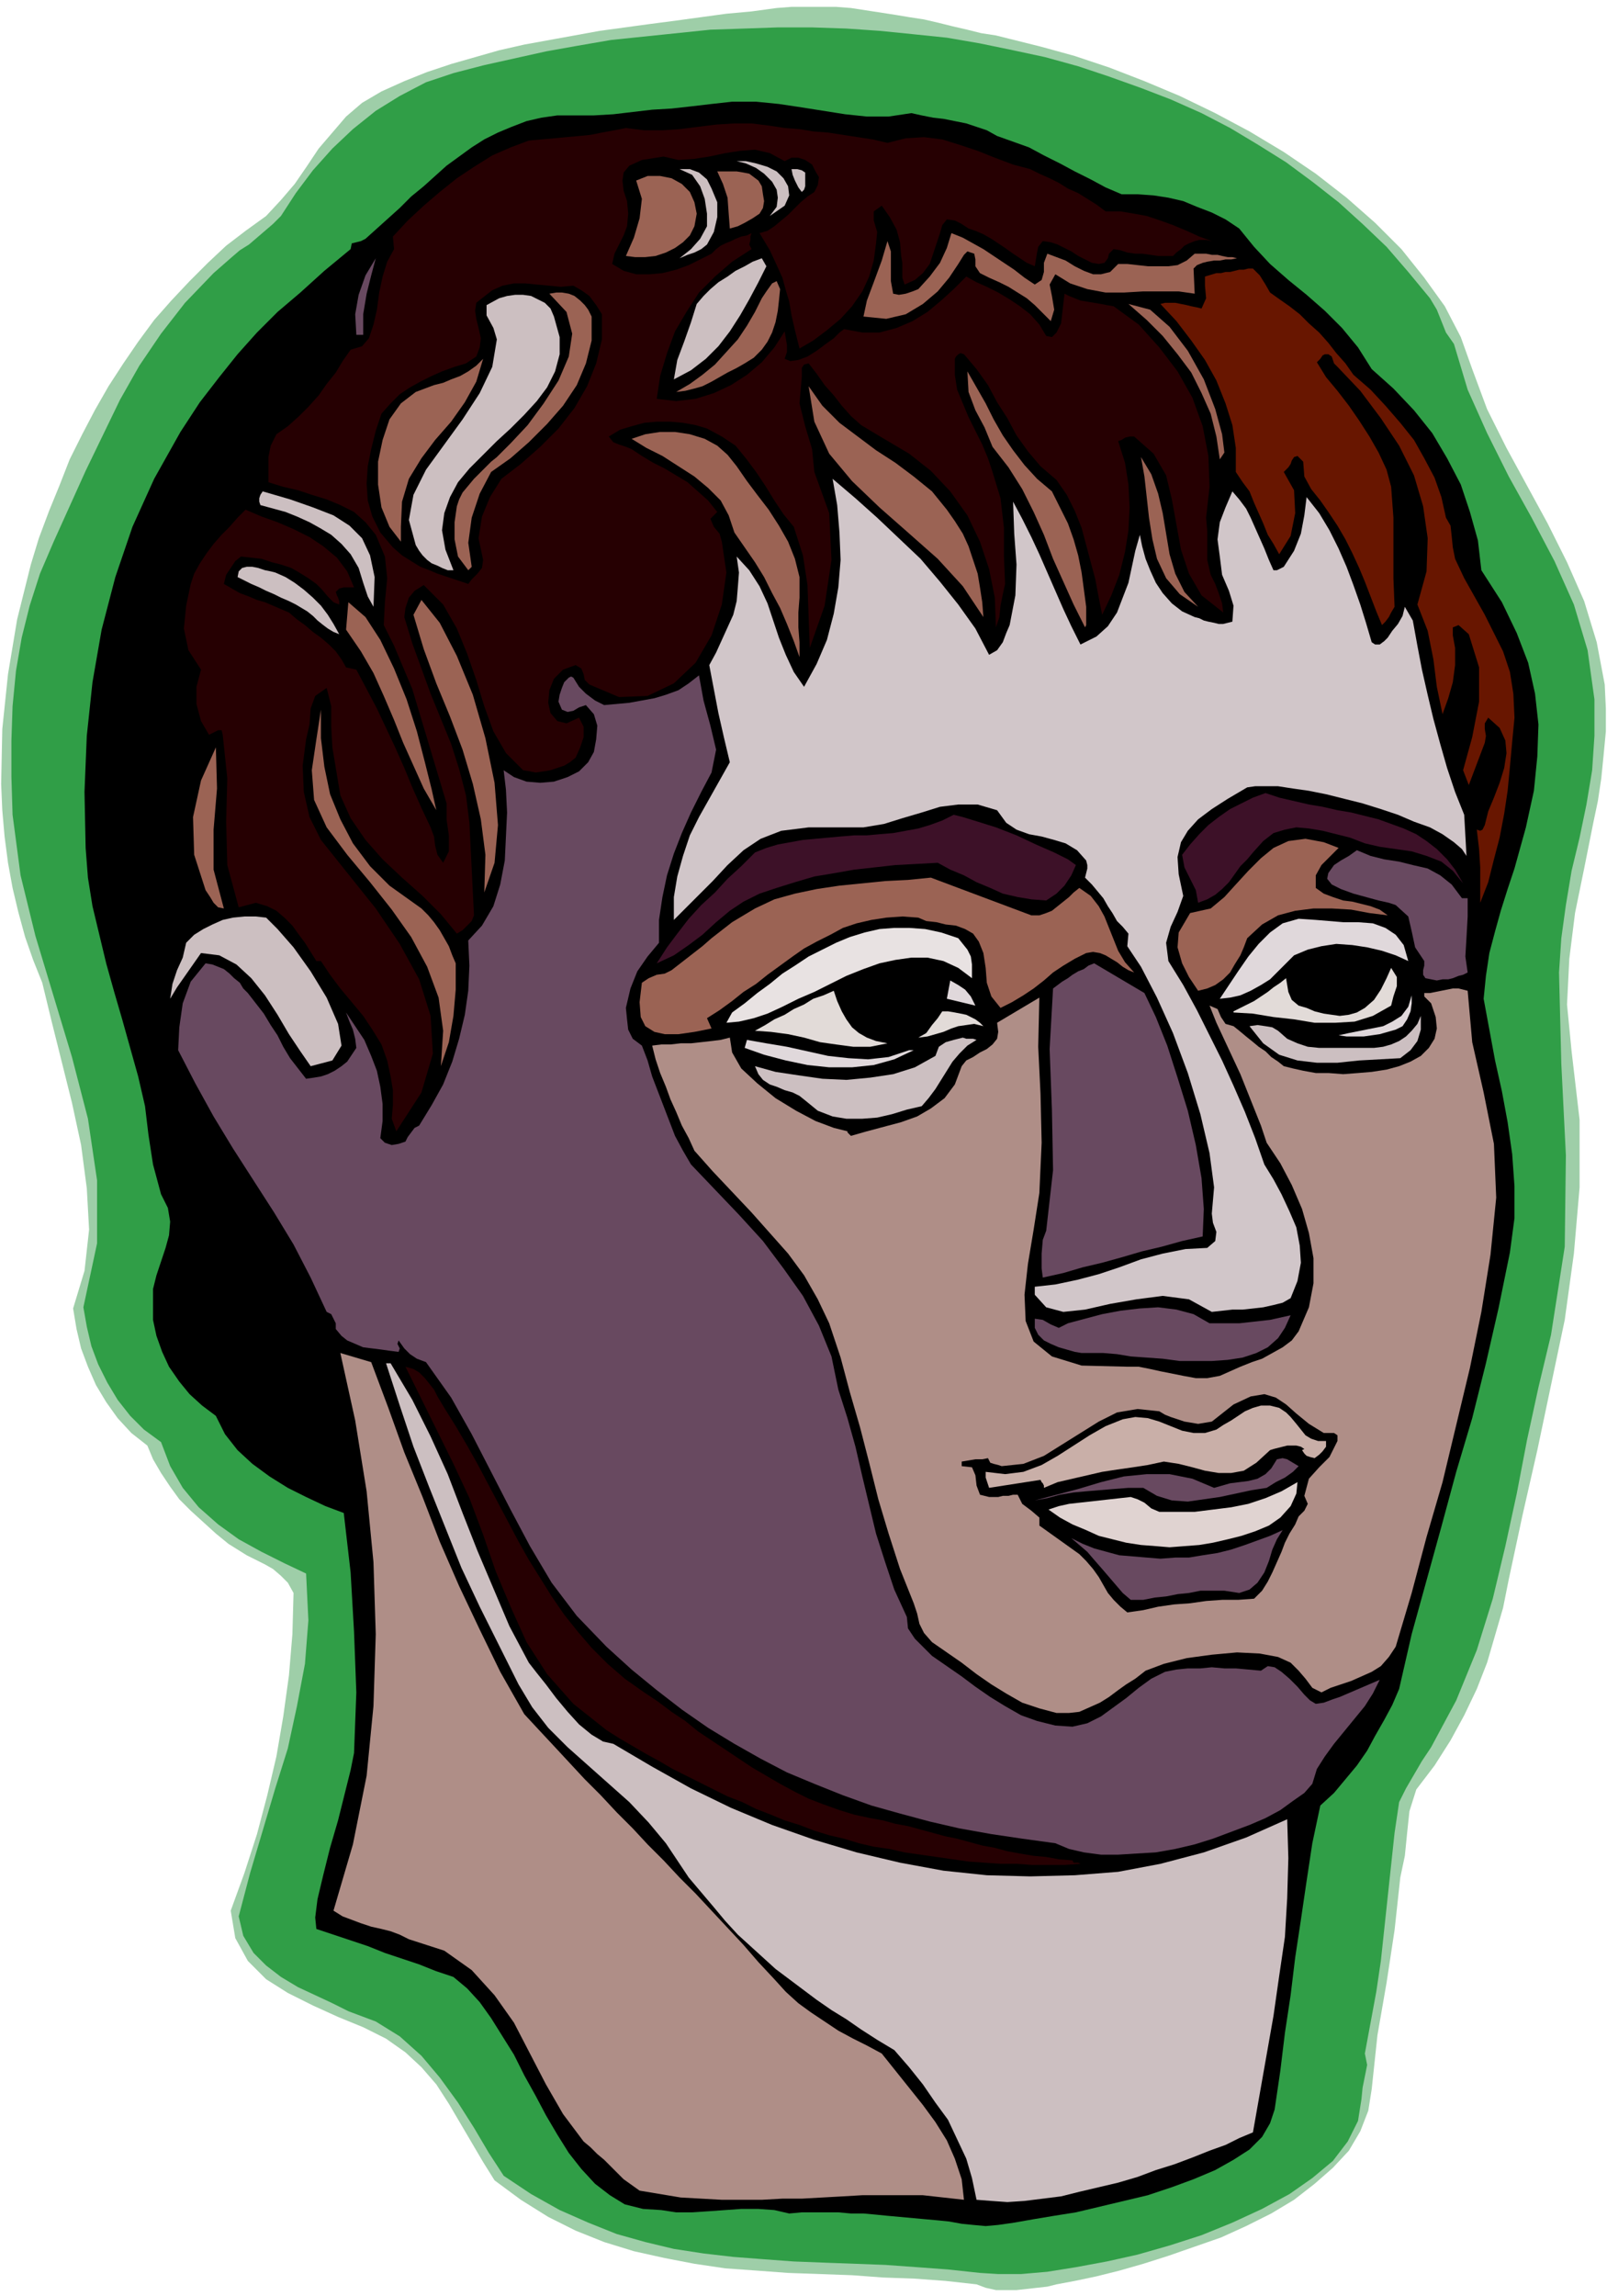 <svg xmlns="http://www.w3.org/2000/svg" fill-rule="evenodd" height="2.009in" preserveAspectRatio="none" stroke-linecap="round" viewBox="0 0 1407 2009" width="1.407in"><style>.pen1{stroke:none}.brush4{fill:#000}.brush5{fill:#260002}.brush6{fill:#ccbfc1}.brush7{fill:#9b6354}.brush8{fill:#684960}.brush12{fill:#e0d8db}.brush14{fill:#e2dbd8}.brush15{fill:#af8e87}</style><path class="pen1" style="fill:#9ecea8" d="m884 34 28 7 29 8 30 10 31 12 31 13 31 15 30 16 30 18 28 19 27 21 25 22 23 23 20 25 18 25 14 27 10 28 13 35 17 34 18 33 18 33 17 34 15 34 11 36 7 37 1 21v20l-2 21-2 20-3 20-4 19-4 20-4 20-8 39-5 40-2 40 4 41 7 60v59l-5 58-8 58-12 57-12 57-13 57-12 56-5 25-7 24-7 24-9 23-11 23-12 22-14 22-16 21-6 19-2 19-2 20-4 19-5 46-7 46-8 46-5 47-3 19-7 18-10 17-14 15-16 14-18 14-20 12-22 11-22 10-23 8-23 8-22 7-21 6-20 5-19 4-16 3-8 2-9 1-9 1-9 1h-18l-9-2-8-3-27-3-27-2-28-1-27-2-28-1-28-1-27-2-28-2-27-4-26-5-27-6-26-8-25-10-24-12-24-15-23-17-10-16-10-17-10-17-10-17-11-17-13-15-14-13-17-12-20-10-22-9-22-10-22-11-19-12-16-16-11-20-4-24 12-33 11-34 9-34 8-34 6-35 5-36 3-36 1-36-5-9-6-6-7-6-7-4-8-4-8-4-8-5-8-5-11-9-11-10-11-10-10-10-8-11-8-12-7-12-5-12-14-11-12-13-10-14-9-15-7-16-6-16-4-17-3-18 10-33 4-36-2-36-5-38-8-37-9-36-9-36-8-33-8-20-7-20-6-22-5-21-4-22-3-23-2-23-1-23 1-48 5-48 8-48 12-48 7-23 9-24 9-22 9-23 11-22 11-21 12-21 13-20 13-19 14-19 15-17 16-17 16-16 16-15 17-13 18-13 13-14 12-14 11-16 10-15 12-14 12-14 14-12 17-10 20-9 20-8 21-7 21-6 21-6 22-5 22-4 22-4 22-4 22-3 22-3 23-3 22-3 22-3 22-2 22-3 13-1h39l13 1 13 2 13 2 13 2 12 2 13 2 13 3 12 3 13 3 12 3 13 2 12 3z"/><path class="pen1" style="fill:#309e47" d="m1273 301 12 40 17 38 19 38 20 36 20 38 17 38 12 40 6 43v32l-2 30-5 30-6 29-7 29-5 30-4 29-2 30 2 80 4 80-1 80-12 77-11 46-10 46-9 47-10 46-11 46-14 45-18 44-22 41-8 12-7 12-7 12-6 12-4 27-3 28-3 28-3 28-3 28-4 27-5 27-5 27 2 10-2 10-2 10-1 10-3 19-9 18-13 17-18 15-20 14-24 13-26 12-27 11-28 9-28 8-27 6-27 5-25 4-23 2h-20l-16-1-28-3-27-2-28-2-27-1-27-1-26-1-27-2-26-2-26-3-26-4-25-6-25-7-25-10-25-11-25-14-24-16-13-20-13-22-14-22-16-22-16-19-19-17-21-13-24-9-14-7-15-7-15-7-15-9-13-10-11-11-9-15-4-17 10-38 11-37 11-37 11-35 8-37 7-37 3-38-2-41-19-9-20-10-20-11-18-13-17-15-14-17-11-19-8-21-15-11-12-12-11-14-9-15-8-16-6-16-4-17-3-17 12-56v-55l-8-54-14-54-16-53-16-53-13-53-7-53-1-33v-32l1-30 3-31 5-29 7-28 9-28 12-28 14-31 14-31 15-31 15-31 17-30 19-28 21-27 25-26 8-7 8-7 7-6 8-5 7-6 7-6 7-6 7-7 13-20 15-20 17-19 18-17 20-16 21-13 23-12 24-8 27-7 27-6 27-6 28-5 29-5 29-3 29-3 29-3 30-1 29-1h30l30 1 29 2 30 3 29 3 29 5 29 6 28 6 29 8 27 9 28 10 26 10 27 12 25 13 25 15 24 15 23 17 23 18 21 19 21 20 19 22 19 23 6 10 4 10 4 10 7 10z"/><path class="pen1 brush4" d="m873 119 14 5 14 5 13 7 14 7 13 7 14 7 13 7 14 6h14l14 1 13 2 13 3 12 5 13 5 12 6 12 8 13 16 14 15 16 14 16 13 16 14 15 15 14 17 12 19 19 17 18 19 16 20 13 22 12 23 8 24 7 25 3 26 18 28 13 27 10 26 6 27 3 27-1 28-3 30-7 32-5 18-5 18-6 18-6 19-5 18-5 19-3 20-2 20 5 27 5 27 6 27 5 27 4 28 2 28v28l-4 30-10 49-11 48-12 48-14 47-13 48-13 47-13 47-11 48-6 14-7 13-8 14-7 13-9 13-10 12-10 12-12 11-7 33-5 33-5 34-5 33-4 33-5 33-4 33-5 34-4 12-7 12-11 11-14 9-16 9-19 8-19 7-21 7-21 5-21 5-21 5-19 3-18 3-17 3-14 2-11 1-11-1-10-1-11-2-10-1-11-1-11-1-11-1-11-1-10-1-11-1h-11l-11-1h-32l-11 1-13-3-14-1h-15l-14 1-14 1-15 1h-14l-13-2-16-1-16-4-13-8-13-10-12-13-11-14-10-16-10-17-9-17-10-18-9-18-10-16-10-16-10-14-11-12-12-10-15-5-15-6-15-5-15-5-15-6-15-5-15-5-15-5-1-10 2-16 5-21 6-24 7-24 6-24 5-20 3-15 2-53-2-53-3-52-6-52-16-6-17-8-16-8-16-10-15-11-13-12-11-14-8-16-12-9-11-10-9-11-9-13-6-13-5-14-3-14v-27l3-12 4-12 4-12 3-11 1-12-2-12-6-12-7-26-4-26-3-25-6-26-7-25-7-25-7-24-7-25-6-25-6-25-4-25-2-26-1-49 2-49 5-47 8-46 12-46 15-44 19-42 23-41 17-26 17-22 16-20 17-19 18-18 20-17 21-19 23-19 1-5 4-1 4-1 4-2 10-9 10-9 10-9 10-10 11-9 10-9 10-9 11-8 11-8 11-7 12-6 12-5 13-5 13-3 14-2h32l17-1 17-2 17-2 17-1 18-2 17-2 18-2h21l20 2 20 3 19 3 19 3 19 2h19l20-3 9 2 10 2 9 1 10 2 10 2 9 3 9 3 9 5z"/><path class="pen1 brush5" d="m902 148 8 4 9 4 8 4 8 5 9 4 8 5 8 5 8 6h13l12 2 11 2 12 4 11 4 12 5 11 5 11 4-5-1h-6l-4 1-5 2-4 2-3 3-4 3-3 3h-13l-7-1-7-1h-6l-7-1-6-2-6-1-4 4-1 4-3 4-5 1-6-1-6-3-6-3-6-4-6-3-6-3-6-2-7-1-4 5-1 5-1 6-1 6-7-3-6-4-6-4-7-5-6-4-6-4-7-4-7-3-6-2-6-4-6-3-7-1-4 5-2 7-3 9-3 9-3 9-6 8-7 6-9 4-2-6v-13l-1-6-1-12-3-11-6-11-7-10-7 5v8l3 10-1 10-2 15-4 14-6 13-9 13-10 11-12 10-12 9-12 7-4-16-3-13-2-12-3-10-3-11-5-11-6-13-9-15 7-2 6-4 6-5 6-5 5-5 6-6 6-5 6-4 3-6 1-7-3-5-3-6-6-4-6-2h-6l-6 3-13-7-13-3-13 1-13 2-14 3-13 2-14 1-13-3-19 3-11 5-5 6-1 7 1 9 3 9 1 11-1 11-3 8-4 8-4 8-2 9 10 6 11 3h12l11-1 12-3 11-4 10-5 10-5 4-4 4-3 4-2 5-2 4-2 5-2 5-1 4-2-1 3v3l-1 4 2 4-17 11-15 13-14 14-11 17-10 17-7 19-6 20-3 20 17 2 17-2 16-5 15-7 14-9 13-11 11-13 9-14 1 6 1 6v6l-2 6 5 2 7-1 8-3 8-5 8-6 7-5 5-5 4-3 16 3h15l15-4 14-6 13-8 12-10 11-10 11-11 9 5 9 4 10 5 10 6 9 6 9 7 8 9 6 10 5 1 4-4 2-4 2-4 3-26 4 2 5 2 5 2 6 1 6 1 6 1 5 1 6 1 22 16 18 20 16 21 13 23 9 25 5 26 1 27-3 27 1 12v25l3 13 4 8 3 8 3 9 1 8-19-15-11-19-7-21-4-22-4-22-5-21-11-19-17-15h-4l-4 1-3 2-3 1 6 19 3 19 1 20-1 20-3 19-5 20-7 18-8 17-3-15-3-16-4-15-4-15-4-15-6-15-7-14-9-13-14-12-11-13-10-14-8-15-9-14-8-15-10-14-11-13-3-1-2 1-2 2-1 2v14l2 13 5 12 5 12 6 12 6 12 5 12 4 12 7 23 3 26v25l1 24-2 9-2 10-1 10-3 9-1-26-5-25-8-24-11-23-15-21-17-18-19-15-22-13-10-6-10-6-9-8-8-9-7-9-8-9-7-10-7-9-4 1-2 3v8l-2 23 5 20 6 20 2 20 13 36 2 41-6 40-13 37-1-27-1-28-4-26-8-25-9-11-8-12-8-13-8-12-9-12-9-11-12-8-13-7-10-3-11-2-11-1h-12l-11 1-11 3-10 3-10 6 4 5 5 2 6 2 5 2 9 6 10 6 10 5 10 6 10 6 9 8 9 8 8 10-6 6 3 7 5 6 2 7 4 27-4 28-9 27-14 24-19 18-23 11-25 1-26-11-4-4-1-5-2-5-5-3-11 4-8 8-4 10-1 11 2 9 6 7 8 2 11-5 4 8v9l-3 9-4 9-5 4-5 3-6 2-6 2-6 1-7 1-5-1-6-1-15-15-11-19-8-22-7-23-8-23-9-22-12-21-17-17-8 5-5 6-3 9-1 8 7 23 8 22 8 22 9 22 9 22 7 22 6 23 3 24 4 81-2 5-4 4-4 4-5 3-14-17-16-16-18-16-17-16-15-17-13-19-9-20-4-24-3-18-1-18v-18l-4-16-10 7-4 11-1 14-3 13-3 23 1 23 5 22 10 20 24 30 24 30 21 31 17 31 10 32 2 33-10 34-22 34-4-11 1-12v-13l-2-12-3-14-5-14-8-13-8-12-10-12-10-12-9-12-8-12h-4l-5-8-5-8-6-8-5-7-7-7-7-6-8-4-10-3-15 4-10-37-1-38 1-38-4-38-1-4h-3l-4 2-4 2-7-12-4-15v-15l4-15-11-17-4-19 2-20 4-19 3-9 5-9 6-9 6-8 7-8 7-7 7-8 7-7 14 6 14 5 14 6 14 7 12 8 12 10 9 12 6 14h-9l-4 1-3 3 1 3 1 2 1 3v3l-5-2-5-5-5-6-5-5-7-5-8-5-7-4-9-3-8-2-9-3-9-1-9-1-5 4-4 6-4 6-2 8 7 4 7 4 8 3 7 3 7 2 7 3 7 3 7 3 7 6 7 5 7 6 7 5 7 6 6 6 5 7 4 7 9 2 9 17 9 17 8 17 8 17 8 18 7 17 8 18 8 17 3 8 1 8 2 8 5 7 5-10v-14l-2-14v-14l-6-20-6-20-6-20-6-20-6-20-8-19-8-19-9-18 1-20 2-21-2-19-8-19-9-11-10-9-12-6-12-5-13-4-12-4-13-3-13-4v-22l2-10 5-10 10-7 10-9 8-8 9-10 7-10 8-10 6-10 7-10 10-3 6-7 4-12 3-13 2-15 3-14 4-13 6-11-1-11 13-14 14-13 14-12 15-12 15-10 16-10 16-7 16-6 11-1 11-1 11-1 11-1 10-1 10-2 11-2 10-2 16 2h16l15-1 16-2 16-2 16-1h15l16 2 13 2 13 1 12 2 13 1 13 2 13 2 13 2 13 3 16-4 16-1 16 2 16 5 15 5 15 6 16 6 15 4z"/><path class="pen1 brush6" d="m687 180-13 9 6-8 1-8-1-7-4-7-7-7-7-5-9-4-8-2h8l9 2 10 3 8 4 6 6 4 7 1 8-4 9zm-64-15 5 12v13l-3 13-6 11-5 4-6 3-6 2-7 3 10-8 8-9 6-11v-11l-2-13-4-11-7-10-11-5h9l8 3 7 6 4 8zm82-9v7l-1 3-2 2-3-4-3-6-2-5-1-5h5l4 1 3 2v5z"/><path class="pen1 brush7" d="m667 163 1 7 1 6-1 6-3 5-6 4-7 4-6 3-7 2-1-13-1-14-4-12-5-11h17l6 1 5 1 4 3 4 3 3 5zm-59 35-4 8-6 6-7 5-8 4-9 3-9 1h-9l-8-1 7-16 5-17 2-17-5-16 10-4h11l10 2 9 5 7 7 4 9 2 10-2 11zm298 51 6-4 2-7v-8l3-8 8 3 8 3 8 5 8 4 8 3h7l8-2 7-7h8l9 1 9 1h18l8-1 8-4 7-6h10l5 1h5l4 1 5 1h4l4 1-5 1h-5l-5 1h-5l-6 1-4 1-5 2-3 3 1 22-14-2h-31l-17 1h-16l-16-3-15-5-13-8-5 9 2 10 2 12-3 10-7-7-7-7-7-6-8-5-8-5-8-4-9-4-8-4-4-6v-6l-1-5-6-2-3 3-5 8-8 12-10 12-13 11-15 9-17 4-20-2 3-14 6-16 7-19 5-17 3 9v26l2 11 5 1 6-1 6-2 5-2 10-11 9-12 6-13 4-13 10 4 9 5 9 5 9 6 9 6 9 6 9 7 9 6z"/><path class="pen1 brush8" d="M318 293h-6l-1-18 3-17 6-17 9-15-4 15-4 16-3 18v18z"/><path class="pen1 brush6" d="m671 233-7 14-8 15-8 14-9 14-10 13-11 11-13 10-15 8 3-17 6-16 6-17 5-16 6-7 6-6 7-6 8-5 7-5 8-4 7-4 8-3 4 7z"/><path class="pen1 brush4" d="m180 1106 2-9-4-8-7-8-4-10-7-28-6-28-4-29v-31l-8-29-9-29-9-28-8-29-8-29-8-29-7-30-5-30 2-33 3-34 4-35 6-34 7-35 9-34 11-34 12-34 14-32 16-31 18-30 20-29 22-26 24-24 27-22 29-20-6 10-3 12-1 12v24l-2 11-5 11-9 10-8 13-10 11-12 10-12 10-11 10-8 11-4 13 1 16-13 20-14 19-15 19-14 20-10 21-6 23 2 24 11 26-3 18 3 17 8 17 9 15-10 16-7 18-4 18-1 18 2 19 4 18 7 18 9 16-10 7-9 8-6 9-5 10-4 12-3 11-2 12-3 12 4 29 9 27 13 25 14 25 17 25 16 24 16 25 15 26 12 26 12 26 10 26 9 25 7 26 7 26 6 27 5 29-12-2-12-3-11-4-11-5-11-6-11-6-11-5-11-5-7-5-5-7-4-7-3-8-4-8-4-7-5-5-8-4-13-13-8-14-4-16-1-17 1-17 3-17 2-17 1-17 5 6 3 8 3 6 8 4z"/><path class="pen1" style="fill:#681600" d="m1119 261 10 7 9 7 8 8 9 8 8 9 7 9 8 9 7 10 15 13 13 14 13 15 12 15 9 16 9 17 6 17 4 18 4 7 1 9 1 10 2 10 8 17 9 16 9 16 8 16 8 16 6 18 3 19 1 21-2 21-2 22-2 21-3 20-4 21-5 19-5 20-7 18v-31l-1-16-2-17 3 1 2-1 1-2 1-2 3-12 5-12 5-13 4-13 2-13-1-11-5-11-10-9-3 5v5l1 6-1 6-14 37-5-13 8-29 6-31v-30l-9-29-9-8-5 2v7l2 11v15l-2 15-4 14-5 14-5-24-3-24-5-25-9-23 8-29 1-29-4-28-8-27-13-26-16-24-18-24-20-21-3-3-1-3-1-3-3-2h-3l-2 1-2 3-3 3 8 13 10 12 10 13 9 13 9 14 8 14 7 15 4 15 2 27v53l1 25-3 5-2 4-3 4-3 3-5-12-5-13-5-13-5-12-6-13-6-12-7-12-8-12-7-10-8-10-6-11-1-13-2-2-2-2-1-1-3 1-2 3-1 3-2 3-4 4 9 16 1 20-4 20-10 16-5-9-5-8-4-10-4-9-4-9-4-10-6-8-6-9v-21l-3-20-6-19-8-20-10-18-12-17-13-17-14-15 4-1h9l5 1 5 1 4 1 5 1 4 1 4-9-1-11v-8l10-3h4l4-1h4l4-1 4-1h4l4-1h4l6 6 5 8 4 7 7 5z"/><path class="pen1 brush7" d="m683 253-1 10-1 9-2 10-3 9-4 8-5 7-7 7-8 5-7 4-8 4-7 4-7 4-8 4-7 2-8 2-8 1 12-7 11-8 11-9 10-11 10-11 8-12 7-12 6-12 4-6 5-7 4-2 3 7z"/><path class="pen1 brush4" d="M527 275v22l-5 21-8 20-11 19-14 18-16 16-17 15-17 13-10 16-7 17-3 19 4 19-1 7-4 5-5 5-3 4-9-3-9-3-9-3-7-3-8-3-8-5-8-5-8-7-11-13-7-14-4-14-1-15 1-15 3-15 4-16 5-15 8-9 8-8 9-6 9-5 10-5 9-4 11-4 10-3 9-6 3-8 1-8-2-9-2-8-1-7 1-7 5-4 9-7 9-4 10-2h10l10 1 11 1 10 1 11-1 7 4 7 5 6 8 5 8z"/><path class="pen1 brush7" d="M518 277v21l-5 20-8 19-12 18-14 16-16 16-16 14-17 12-10 19-7 21-3 22 3 21-3 3-9-12-3-15v-15l2-14 2-6 3-6 5-6 5-6 5-5 5-5 5-5 5-4 12-12 15-16 14-19 13-20 9-21 3-20-5-19-15-16 6-1h5l6 1 5 2 5 4 4 4 3 4 3 6z"/><path class="pen1 brush6" d="M397 499h-5l-5-2-4-2-5-2-4-3-4-4-3-4-3-5-6-22 4-22 11-22 16-22 16-22 15-23 11-23 4-24-3-10-6-11v-9l11-6 7-2 7-1h7l7 1 6 3 6 3 5 5 3 7 5 18v15l-4 15-7 14-9 12-11 12-12 12-12 11-12 12-12 12-10 12-7 13-5 14-2 15 3 17 7 18z"/><path class="pen1 brush7" d="m1068 402-3-20-5-20-8-18-9-18-12-16-13-16-14-14-16-14 19 5 17 15 16 21 14 25 10 26 6 22 2 16-4 6zm-717 59v13l-10-13-7-17-3-20v-20l4-19 6-18 10-14 13-10 8-3 8-3 8-2 7-3 8-3 7-4 7-5 6-6-6 20-10 18-12 17-14 16-12 16-11 18-6 20-1 22zm600 86-1 2-10-20-9-20-9-20-8-21-9-20-10-20-12-19-14-18-7-17-8-15-6-16-1-18 8 14 8 14 7 14 8 14 9 13 10 13 11 12 13 11 7 14 7 14 5 14 4 14 3 15 2 15 2 15v16zM829 446l7 10 7 11 5 11 4 12 4 12 2 12 2 13 1 13-18-27-22-24-26-23-25-22-24-23-20-24-13-28-5-31 12 17 15 15 16 12 16 12 17 11 16 12 16 13 13 16zm-184-38 9 13 9 12 10 13 9 14 8 14 6 15 4 16v18l-1 13v13l1 13v13l-5-14-6-15-6-14-7-13-7-14-8-13-9-13-9-13-5-15-7-13-11-11-12-10-14-9-14-9-14-7-13-8 12-4 13-2h13l13 2 13 4 11 6 9 8 8 10z"/><path class="pen1 brush4" d="m1229 453-1-15-3-14-4-13-3-14 7 13 6 14 5 15 4 15 2 16v16l-2 16-4 16-6-15v-16l1-18-2-16z"/><path class="pen1 brush7" d="m1049 531-16-11-12-14-8-17-4-17-3-19-2-18-2-18-3-17 9 15 6 17 4 17 3 18 3 18 5 17 8 16 12 13z"/><path class="pen1" style="fill:#d1c6c9" d="m866 573 7-4 5-7 3-8 3-7 5-26 1-27-2-27-1-28 8 15 8 16 7 15 7 16 7 16 7 16 7 15 8 16 14-7 10-9 8-12 5-13 5-13 3-14 3-14 4-14 2 10 3 11 4 10 5 11 6 9 8 9 9 7 11 5 4 1 4 2 4 1 5 1 4 1h4l4-1 4-1 1-14-4-13-6-14-2-16-2-15 2-15 5-13 6-14 6 7 6 8 4 8 4 9 4 9 4 9 4 10 4 9h3l2-1 2-1 2-1 9-14 6-15 3-16 2-16 11 14 9 15 8 16 7 16 6 16 6 17 5 16 5 17 3 2h4l4-3 3-3 4-6 5-6 4-7 2-8 7 12 4 22 4 21 5 22 5 21 6 22 6 21 7 21 8 20 2 36-4-6-7-6-10-7-11-6-14-5-14-6-15-5-16-5-16-4-16-4-15-3-14-2-13-2h-20l-7 1-17 10-14 9-12 9-9 10-6 10-3 13 1 15 4 19-5 14-6 13-4 14 2 16 13 21 12 22 11 22 11 22 10 22 10 23 9 23 8 23 8 13 7 13 7 15 6 14 3 16 1 15-3 16-6 15-7 4-8 2-9 2-9 1-9 1h-9l-9 1-9 1-20-11-23-3-23 3-23 4-22 5-19 2-15-4-10-11v-7l18-2 19-4 19-5 18-6 19-7 19-5 20-4 19-1 7-6 1-8-3-8-1-8 2-23-4-30-8-34-11-36-13-35-14-31-14-27-12-18 1-11-5-6-5-5-4-7-4-6-4-7-5-6-5-6-6-6 1-4 1-4v-3l-1-4-8-9-10-6-10-3-11-3-11-2-11-4-9-6-8-11-17-5h-17l-16 2-16 5-17 5-16 5-18 3h-48l-24 3-18 7-15 10-14 13-13 14-16 16-18 18v-20l3-18 5-18 6-18 8-16 9-16 9-16 9-16-5-21-5-22-4-21-4-21 6-11 5-11 5-11 5-11 3-12 1-12 1-13-2-14 11 12 9 14 7 15 5 15 5 15 6 15 7 15 9 13 11-20 9-21 6-23 4-23 2-24-1-24-2-24-4-23 20 17 19 17 19 18 19 18 17 20 16 20 15 21 12 23z"/><path class="pen1 brush6" d="m327 531-5-9-4-12-4-13-7-12-8-9-9-8-10-6-9-5-11-5-10-4-11-3-11-3-1-3v-3l1-3 2-3 24 7 20 7 18 7 14 9 11 11 7 15 4 19-1 26zm-30 24-5-2-5-3-4-3-5-4-4-4-5-4-5-3-5-3-6-3-7-3-6-3-7-3-6-3-7-3-6-3-6-3 1-5 3-3 4-1h5l5 1 6 2 5 1 4 1 9 4 8 5 8 6 8 7 7 7 6 8 5 8 5 9z"/><path class="pen1 brush7" d="m362 538 7-13 16 20 15 29 14 34 11 38 8 39 3 37-3 33-9 26 1-33-4-31-7-31-9-30-11-29-12-29-11-30-9-30zm-59 13 2-24 15 13 13 20 12 25 11 27 9 28 7 27 6 24 4 18-11-19-9-20-9-20-8-20-9-21-9-20-11-19-13-19z"/><path class="pen1 brush4" d="m1274 659-1-10-2-10-1-11 3-11 4-9 3-10 2-10 2-11 3 21-2 21-5 21-6 19z"/><path class="pen1 brush8" d="m577 825-10 12-9 13-6 15-4 17 1 10 1 9 4 8 8 6 5 13 4 14 5 13 5 13 5 13 5 13 7 13 7 12 21 22 21 22 21 23 18 24 17 24 14 26 11 27 6 29 8 25 7 25 6 26 6 25 6 25 8 25 8 24 11 24 1 10 6 9 8 8 7 7 13 9 13 9 12 9 13 9 13 8 14 8 14 5 16 4 15 1 13-3 12-6 11-8 11-8 11-9 11-8 12-6 10-2 10-1h11l10-1 11 1h10l11 1 11 1 6-4 6 1 6 4 7 6 7 7 6 7 5 5 5 3 7-1 8-3 6-2 7-3 7-3 7-3 7-3 7-3-6 12-7 11-9 11-9 11-9 11-8 11-7 11-4 13-7 8-10 7-11 8-13 7-14 6-16 6-16 6-16 5-17 4-17 3-17 1-16 1h-15l-15-2-13-3-12-5-29-4-27-4-28-5-26-6-26-7-25-7-25-9-25-10-24-10-23-12-23-13-23-14-23-16-22-17-22-18-22-20-26-27-22-29-19-32-17-32-17-33-17-33-18-32-22-31-8-3-6-4-5-5-5-7-1 3 1 2 1 2-1 3-8-1-7-1-8-1-8-1-7-3-7-3-5-4-5-6v-5l-2-4-2-4-4-2-14-30-15-29-17-28-18-28-18-28-17-28-16-29-15-29 1-20 3-21 7-19 13-16 6 1 5 2 5 2 5 4 4 4 5 4 3 5 4 4 7 9 7 9 6 10 6 9 5 10 6 10 7 9 7 9 7-1 6-1 6-2 6-3 6-4 5-4 4-6 4-6-1-8-2-8-3-7-3-8 8 12 8 12 6 14 5 13 3 14 2 15v15l-2 15 4 4 6 2 6-1 6-2 2-4 3-4 3-4 4-2 11-18 10-18 8-20 6-20 5-21 3-21 1-22-1-22 12-13 10-17 6-19 4-21 1-21 1-21-1-20-2-17 9 6 11 4 12 1 12-1 12-4 10-5 8-8 5-9 2-11 1-12-3-10-7-8-6 2-5 3-5 1-5-2-3-7 1-6 2-6 2-5 2-2 2-2 2-1 2 1 5 8 6 6 8 6 8 4 11-1 11-1 11-2 11-2 10-3 11-4 9-6 9-7 4 22 6 22 5 21-4 20-9 17-9 18-8 18-7 18-6 19-4 19-3 20v20z"/><path class="pen1 brush7" d="M399 843v23l-2 23-4 23-7 21 2-31-4-29-10-27-14-26-17-24-19-24-20-24-18-24-11-24-2-26 4-27 4-26v25l3 25 5 24 9 22 11 21 15 20 17 17 21 15 7 5 6 6 5 6 5 7 4 7 4 7 3 8 3 7zm-203-48-5-1-4-4-3-5-4-6-10-31-1-33 7-32 13-29 1 36-3 36v35l9 34z"/><path class="pen1 brush4" d="M1293 713v-15l5-15 7-14 4-15-1 16-3 15-5 14-7 14z"/><path class="pen1" d="m1281 773-9-11-10-8-13-5-13-4-14-2-14-2-13-3-13-5-12-3-12-3-12-2-11-1-10 2-10 3-9 7-9 10-5 6-6 6-5 7-5 7-6 6-6 5-7 4-8 3-2-11-5-10-5-10-2-11 7-9 8-9 8-8 9-7 10-7 10-5 10-5 11-4 12 4 13 3 13 3 12 2 13 3 12 2 12 3 12 3 11 4 11 4 11 5 9 6 9 7 9 9 7 9 7 12zm-339-16-4 9-6 9-7 7-9 6-13-1-12-2-13-3-11-5-12-5-11-6-12-5-11-6-18 1-19 1-18 2-18 2-17 3-18 3-17 5-16 5-15 5-14 7-12 8-12 10-12 11-12 9-13 9-15 7 9-14 9-12 10-13 11-12 12-11 11-12 12-11 12-12 10-4 10-3 11-2 11-2 11-1 11-1 11-1 12-1h11l11-1 12-1 11-2 11-2 10-3 11-4 10-5 8 2 13 4 16 5 18 7 17 8 16 7 12 6 7 5z" style="fill:#3d1128"/><path class="pen1 brush7" d="m1152 777 7 5 8 3 9 3 8 1 8 2 8 2 8 3 7 5-16-2-16-3-17-1h-16l-16 2-15 4-14 8-13 12-3 8-3 7-5 8-4 7-6 6-7 5-7 3-8 2-8-12-6-12-4-14 1-13 10-17 18-4 12-10 10-11 11-12 11-11 11-9 13-6 15-2 16 3 13 5-7 7-8 8-5 9v11z"/><path class="pen1 brush8" d="M1285 786v16l-1 18-1 17 2 14-4 2-4 1-5 2-4 1h-5l-5 1-5-1-5-1-2-3v-4l1-4v-4l-8-12-3-14-3-13-11-10-6-2-9-2-11-3-11-3-11-4-8-4-4-5 1-5 5-7 6-4 7-4 7-5 12 5 12 3 13 2 12 3 13 3 11 6 10 8 9 12h5z"/><path class="pen1 brush7" d="M903 801h7l6-2 5-2 5-4 5-4 5-4 4-4 5-4 10 7 7 9 5 9 4 10 4 10 4 10 6 10 8 9-5-2-5-3-5-4-5-3-5-3-5-2-6-1-6 1-10 5-10 6-9 6-8 7-9 7-9 6-10 6-10 5-8-10-4-12-1-13-2-13-4-10-5-7-7-4-8-3-9-1-8-2-9-1-7-3-14-1-14 1-13 2-13 3-12 4-11 6-12 6-11 6-10 7-11 8-11 8-10 8-11 7-10 8-11 8-11 7 4 9-15 3-14 2h-12l-9-2-8-5-4-8-1-13 2-17 6-4 7-3 7-1 6-3 9-7 9-7 9-7 8-7 9-7 9-7 10-6 10-6 17-8 18-5 19-4 20-3 20-2 20-2 20-1 20-2 88 33z"/><path class="pen1 brush6" d="m272 933-9-13-10-15-10-17-11-17-12-15-13-12-15-8-16-2-7 10-7 10-7 10-6 10 2-13 4-12 5-11 3-13 7-7 8-5 8-4 9-4 9-2 10-1h10l9 1 10 10 14 16 15 21 14 23 10 23 3 19-8 13-19 5z"/><path class="pen1 brush12" d="m1152 805 12 1 12 1h13l13 1 11 4 9 6 7 9 4 14-11-5-12-4-13-3-13-2-14-1-13 2-12 3-12 5-7 7-7 7-7 7-8 5-9 5-9 4-9 2-9 1 8-12 8-12 9-13 9-11 10-10 11-8 14-4 15 1z"/><path class="pen1" style="fill:#e8e2e2" d="m851 856-12-9-13-6-14-3h-14l-14 2-14 3-14 5-15 6-14 7-14 7-14 6-14 7-13 6-12 4-13 3-11 1 5-9 11-8 11-9 11-8 11-9 11-7 12-8 12-6 12-6 12-5 13-4 13-3 13-1h13l14 1 14 3 15 5 8 10 3 6 1 7v12z"/><path class="pen1 brush4" d="m1205 843-2 9-4 9-6 7-8 7-5 1-6 1h-6l-6-1-5-1-6-2-5-2-5-2-1-6-1-6-1-6v-6l8-4 8-3 8-1 9-1 9 1 9 2 8 2 8 2z"/><path class="pen1 brush8" d="m1053 1082-18 4-18 5-17 4-17 5-18 5-17 4-17 5-18 4-1-8v-13l1-12 3-8 6-53-1-53-2-53 3-53 4-3 4-3 5-3 4-3 5-3 5-2 4-3 5-2 44 26 10 21 10 25 9 28 9 29 7 30 5 29 2 27-1 24z"/><path class="pen1 brush14" d="M1080 886v-1l6-3 6-3 6-3 6-4 6-4 5-4 6-4 5-4 1 6 1 6 3 7 6 5 7 2 7 3 8 2 7 1 7 1 8-1 7-2 7-4 8-7 6-9 5-10 4-9 5 8v8l-3 9-2 8-16 9-16 5-17 1h-18l-18-3-18-2-18-3-17-1z"/><path class="pen1 brush4" d="m764 902-9-7-6-11-4-12-3-12 9-2 10-2 10-1 9-1 10-1h20l10 1 3 13-2 10-6 8-9 6-10 5-12 3-11 2-9 1z"/><path class="pen1 brush12" d="m854 880-25-6 3-16 7 4 6 4 5 6 4 8z"/><path class="pen1 brush15" d="m1285 867 4 45 10 44 9 45 2 47-5 50-8 50-10 49-12 50-12 50-14 48-13 49-14 47-6 9-7 8-8 5-9 4-9 4-9 3-9 3-8 4-8-4-6-8-6-7-7-7-11-5-16-3-20-1-22 2-22 3-20 5-16 6-9 7-8 5-7 5-8 6-8 5-9 4-9 4-9 1h-11l-15-4-15-5-14-8-13-8-13-9-13-10-13-9-13-9-7-8-4-8-2-9-3-9-12-30-10-31-9-30-8-32-8-31-9-31-8-30-10-30-10-21-12-21-14-19-16-18-16-18-17-18-17-18-16-18-5-11-6-11-5-12-5-11-4-11-5-12-4-12-3-12 8-1h8l9-1h9l9-1 9-1 8-1 8-2 2 13 8 14 14 13 16 13 18 11 17 9 16 6 12 3v1l1 1 1 1 1 1 14-4 15-4 15-4 14-5 12-7 12-9 9-12 6-16 4-5 6-3 6-4 6-3 5-4 4-5 1-6-1-8 37-22-1 43 2 41 1 43-2 44-5 32-5 30-3 27 1 23 7 18 16 13 26 8 40 1h10l10 2 9 2 10 2 10 2 11 2h10l11-2 9-4 9-4 10-4 9-3 9-5 9-5 8-6 6-8 9-21 4-21v-22l-4-22-6-21-9-21-10-19-12-18-5-15-6-15-6-15-6-15-7-15-7-15-7-15-6-15 7 3 3 7 4 6 7 2 5 4 6 5 5 4 6 5 6 4 5 5 6 4 5 4 8 2 9 2 11 2h11l13 1 13-1 12-1 13-2 11-3 10-4 9-5 7-7 5-8 2-9-1-10-4-12-2-2-2-2-2-2v-3h5l5-1 5-1 5-1 5-1h5l4 1 4 1z"/><path class="pen1 brush14" d="m777 913-15 3h-15l-15-2-14-2-14-4-14-3-15-2-14-1 9-5 8-5 9-4 8-5 9-4 8-5 9-3 9-4 3 9 4 9 4 7 5 7 6 5 7 4 8 3 10 2z"/><path class="pen1 brush12" d="m1228 898-6 3-7 2-7 2-7 1-7 1h-15l-7-1 9-2 10-2 10-2 10-2 8-4 8-5 6-8 3-10v7l-1 7-3 7-4 6z"/><path class="pen1 brush14" d="m861 898-8-2-7 1-7 1-6 2-7 3-7 2-7 2-8 1 7-4 5-7 5-6 4-6h5l6 1 5 1 5 1 4 2 4 2 4 3 3 3z"/><path class="pen1 brush6" d="m1226 926-18 1-18 1-19 2h-18l-17-2-16-5-14-10-12-15 7-1 7 1 6 1 5 3 8 7 9 4 9 3 10 1h48l8-1 7-2 7-3 6-4 5-5 5-6 3-7v12l-3 10-6 8-9 7zm-371-16-8 5-7 7-6 7-5 8-5 8-5 8-6 8-6 7-13 3-13 4-13 3-13 1h-14l-12-2-13-5-11-9-5-4-6-3-7-2-7-3-6-2-6-4-4-5-3-7 18 5 20 3 21 3 21 1 21-2 20-3 19-6 18-10 3-8 6-4 7-2 8-2 3 1h6l3 1z"/><path class="pen1 brush12" d="M796 919h4l-17 8-18 5-19 2h-20l-19-2-19-4-19-5-17-6 2-7 17 3 18 3 18 4 18 4 18 2 17 1 18-2 18-6z"/><path class="pen1 brush8" d="m1130 1151-5 11-6 9-9 8-10 5-12 4-13 2-14 1h-28l-15-2-14-1-14-1-12-2-12-1h-19l-6-1-7-2-7-2-7-3-6-3-5-5-3-6v-8l7 1 7 4 7 3 8-4 15-4 15-4 16-3 17-2 16-1 16 2 15 4 14 8h26l9-1 9-1 9-1 9-2 9-2z"/><path class="pen1 brush15" d="m325 1192 15 40 14 39 16 39 15 39 17 39 18 38 18 37 21 37 13 14 14 15 13 14 13 14 14 14 14 15 14 14 13 14 14 14 14 15 14 14 14 15 14 15 14 15 13 15 14 15 10 11 11 10 11 8 12 8 12 8 13 7 12 6 13 7 12 15 12 15 12 15 11 15 10 16 7 16 6 18 2 18-18-2-18-2h-53l-17 1-18 1-18 1h-17l-18 1h-35l-18-1-18-1-18-3-18-3-7-5-7-5-6-6-5-5-6-6-6-5-6-6-6-5-18-24-15-26-14-27-14-27-17-24-20-22-24-17-31-10-8-4-8-3-8-2-9-2-9-3-8-3-8-3-8-5 17-58 12-60 6-61 2-63-2-63-6-62-10-62-13-59 27 8z"/><path class="pen1 brush6" d="m342 1193 19 32 16 32 15 33 13 34 13 33 14 33 14 33 17 32 7 9 8 10 9 12 10 12 10 11 11 9 10 6 9 2 34 20 34 19 35 17 36 15 37 13 37 11 38 9 38 7 38 4 38 1 39-1 38-3 37-7 38-10 37-13 36-16 1 34-1 35-2 34-5 34-5 35-6 34-6 34-6 34-12 5-12 6-14 5-15 6-16 6-16 5-16 6-17 5-17 4-17 4-16 4-16 2-16 2-15 1-14-1-13-1-4-19-5-17-8-17-8-17-11-15-11-16-12-15-13-15-15-9-14-9-13-9-13-8-13-9-12-9-12-9-12-9-11-10-11-10-11-10-11-12-10-12-11-13-11-13-10-15-10-15-15-18-17-18-18-16-18-16-18-16-17-17-14-18-12-20-17-34-17-34-16-34-14-35-14-35-14-36-12-36-12-37h4z"/><path class="pen1 brush5" d="m564 1481 12 8 12 9 12 8 11 9 12 8 12 8 12 8 12 8 12 7 12 7 13 7 12 6 13 5 14 5 13 4 14 3 11 2 11 3 11 2 11 3 11 3 11 3 10 2 11 3 11 3 11 2 11 3 11 2 12 2 11 1 11 2 12 1 1 2h4l2 1-14 1h-28l-14-1h-14l-14-1-14-1-14-2-14-2-14-2-14-2-13-3-14-2-13-3-13-4-13-3-13-4-13-5-13-4-12-5-13-5-12-6-13-5-12-6-12-6-12-6-12-6-12-7-11-6-12-7-12-7-11-7-29-23-23-26-18-28-14-31-13-31-11-32-12-32-14-30-42-85 7 2 5 3 5 5 4 5 4 5 3 6 3 5 3 5 10 16 10 17 9 16 9 17 9 17 9 17 9 17 9 16 10 16 10 16 11 16 12 15 12 14 14 14 15 13 17 12z"/><path class="pen1 brush4" d="M1159 1254h9l3 2v5l-7 14-9 9-9 10-4 15 3 7-3 6-5 5-3 7-5 8-4 8-3 8-4 9-4 9-4 8-5 8-7 7-14 1h-14l-14 1-14 2-14 1-14 2-13 3-14 2-6-5-6-6-5-6-4-7-4-7-5-7-6-7-6-6-35-25v-7l-7-6-8-6-4-8h-4l-4 1h-5l-4 1h-8l-4-1-4-1-3-8-1-9-3-7-9-1v-4l6-1 6-1h6l5-1 2 4 3 1 4 1 3 1 19-2 18-7 16-10 16-10 16-10 16-8 18-3 19 2 5 3 5 2 6 2 6 2 6 1 6 1 6-1 6-1 19-15 15-7 12-2 10 3 9 6 9 8 11 9 13 8z"/><path class="pen1" style="fill:#c9afa8" d="M1161 1261v5l-3 4-3 3-4 3-4-1-3-1-2-2-2-3 2-1-3-2-4-1h-8l-4 1-4 1-4 1-3 1-12 11-11 7-11 2h-11l-12-2-11-3-12-3-13-2-14 3-13 2-14 2-13 2-13 3-13 3-13 3-12 5v-2l-1-2-1-1-1-2-45 7-1-3-1-3-1-3v-5l17 2 16-2 16-6 14-8 14-9 14-9 14-8 15-6 11-2 11 1 10 3 10 4 10 4 10 2h10l10-3 6-4 7-4 6-4 6-4 7-3 7-2h8l8 2 6 4 4 4 5 6 4 5 4 5 5 3 6 2h7z"/><path class="pen1 brush8" d="m1109 1302-13 2-14 3-14 3-14 2-14 2-14-1-13-4-12-7h-13l-13 1-12 1-12 1-11 1-12 2-11 3-11 2 19-5 19-5 20-6 20-5 20-2h20l20 4 19 8 7-2 7-2 8-1 8-1 8-2 7-4 5-5 5-8 5-1 4 1 5 3 5 3-5 5-7 5-8 4-8 5z"/><path class="pen1" style="fill:#e0d3d1" d="m1111 1335-12 5-12 4-12 3-13 3-12 2-13 1-13 1-12-1-13-1-13-2-12-3-12-3-11-5-12-5-11-6-10-7 9-3 9-2 9-1 9-1 9-1 9-1 9-1 9-1 6 2 6 3 6 5 7 3h31l16-2 16-2 15-3 15-5 14-6 14-8-1 10-5 11-9 10-10 7z"/><path class="pen1 brush8" d="m938 1346 10 5 10 4 11 3 11 3 12 1 12 1 12 1 13-1h12l12-2 13-2 12-3 12-4 11-4 11-4 11-5-5 8-4 9-3 10-4 10-6 9-7 6-9 3-13-2h-21l-10 2-10 1-10 2-10 1-10 2h-11l-7-6-6-7-6-7-6-7-7-8-6-7-7-6-7-6z"/></svg>
